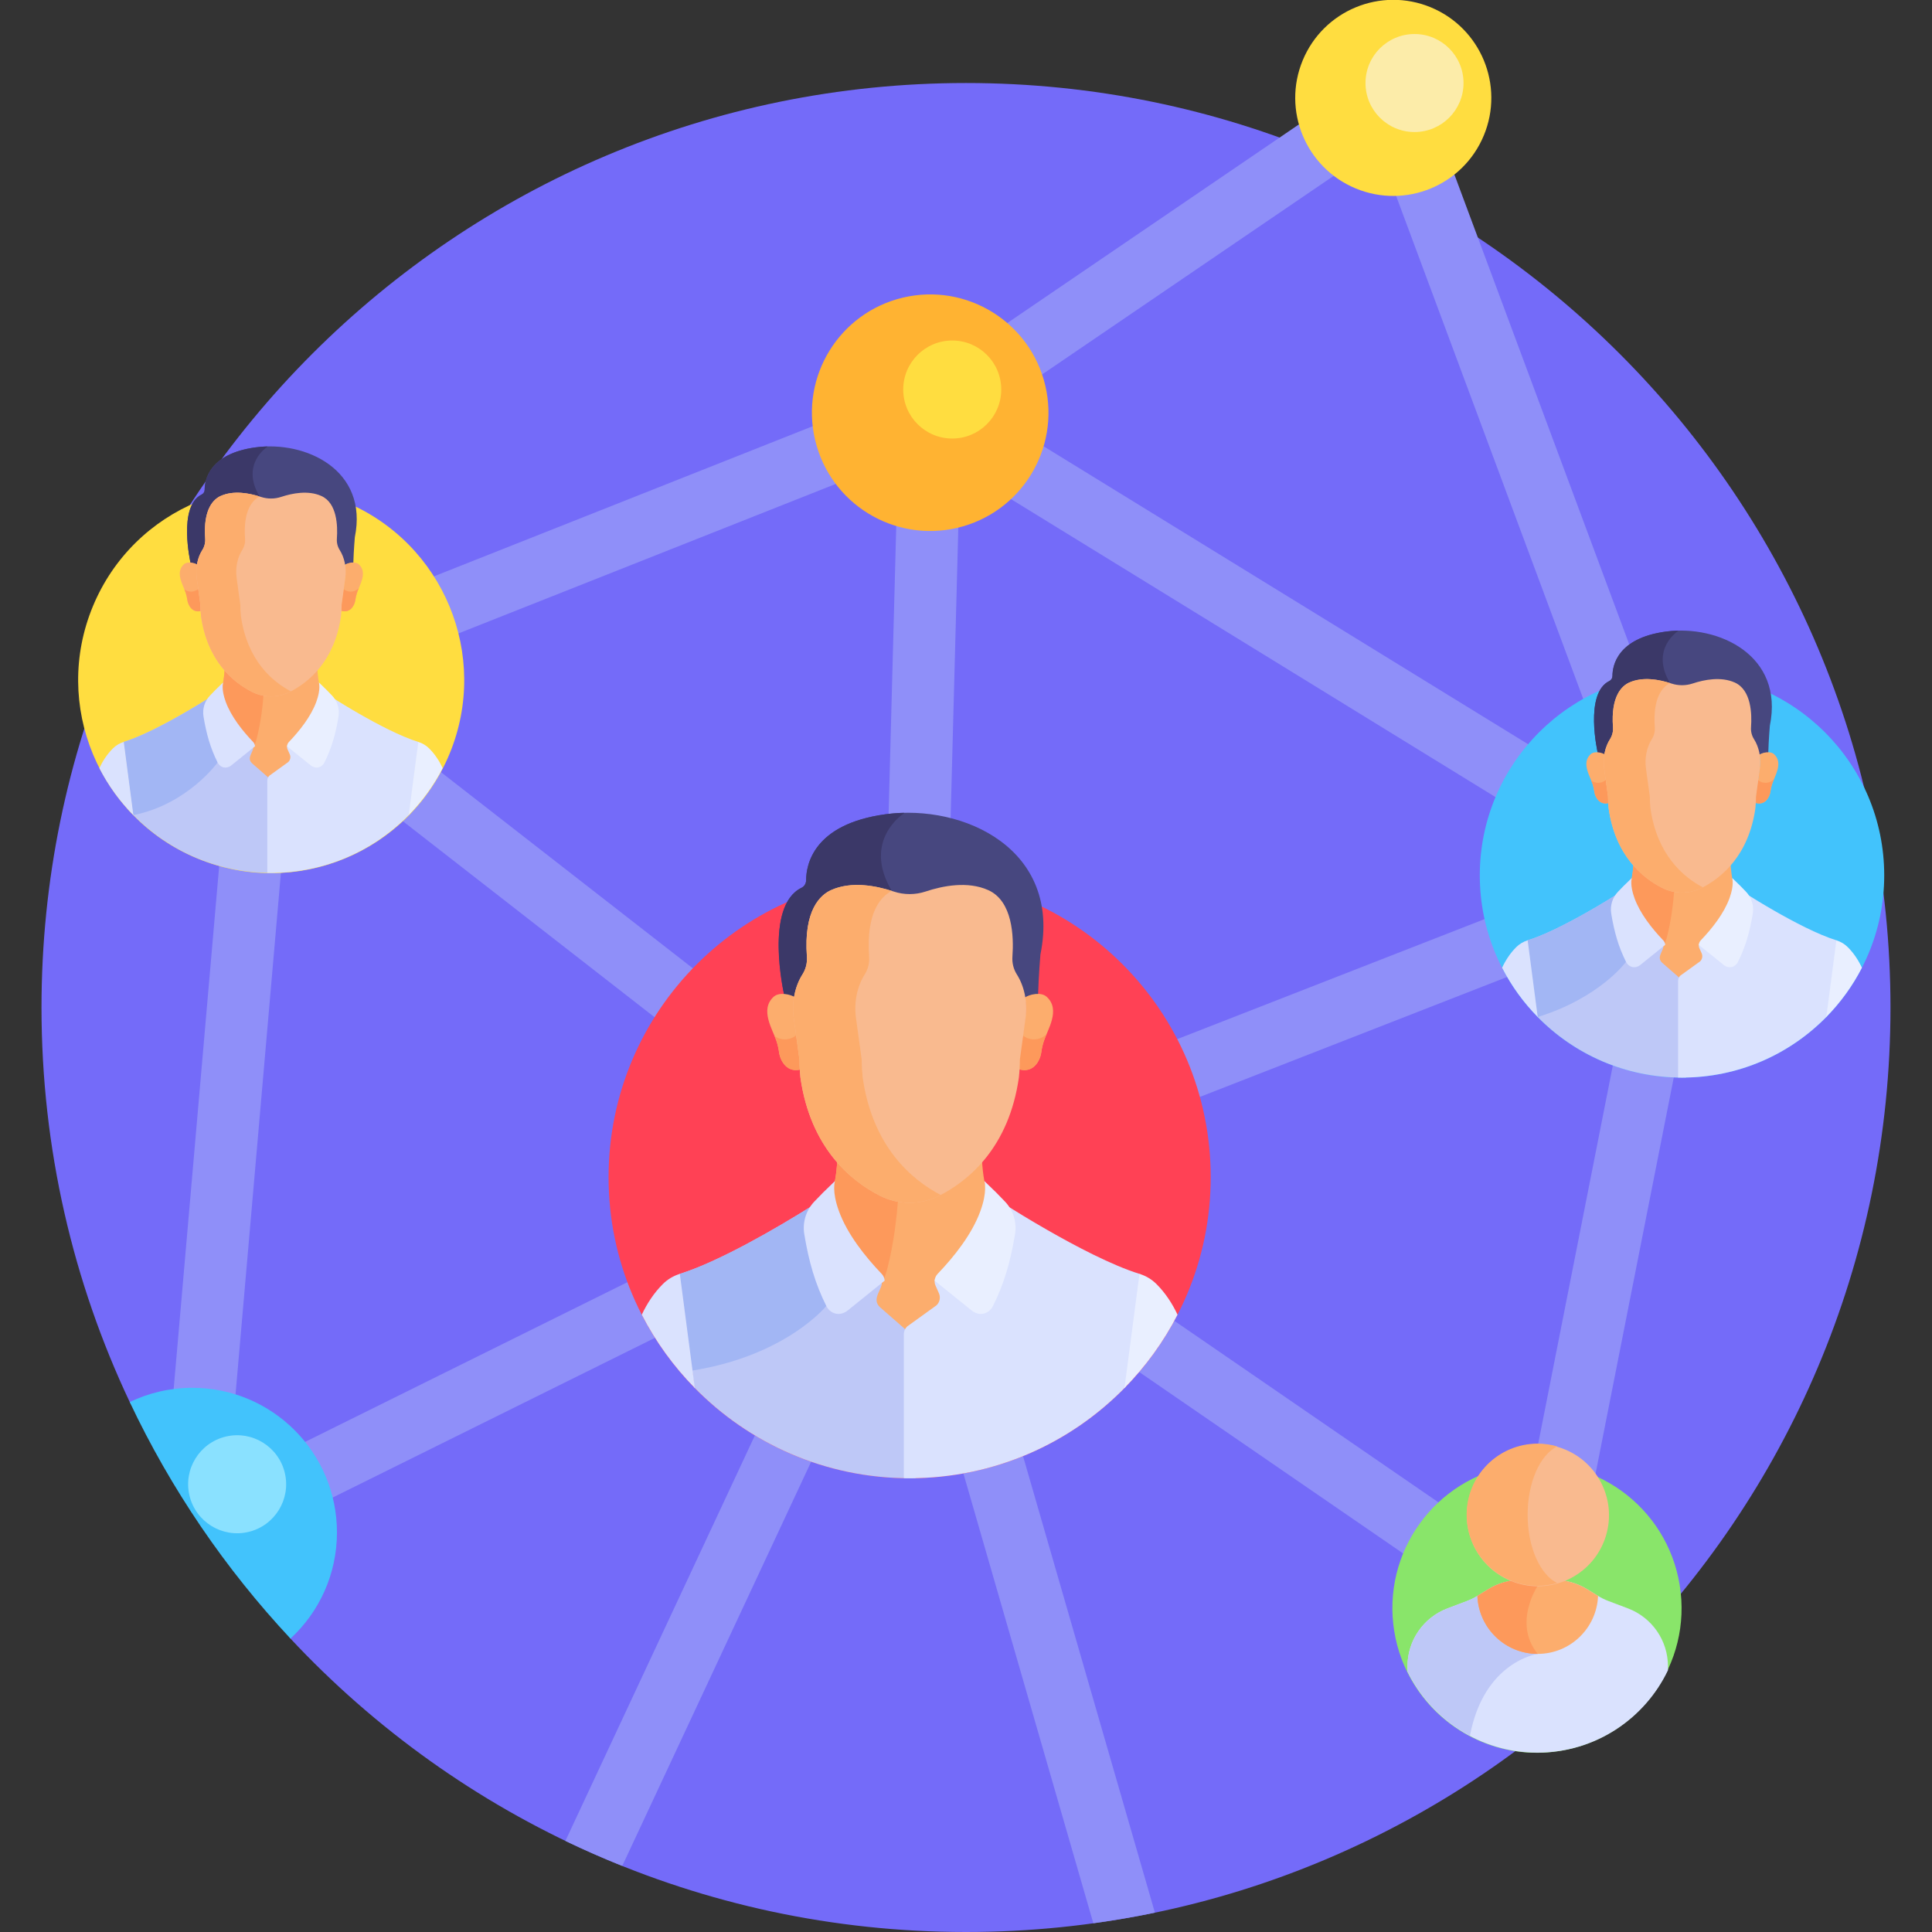 <svg xmlns="http://www.w3.org/2000/svg" width="100" height="100" viewBox="0 0 100 100" fill="none"><rect x="0" y="0" width="100" height="100" fill="#333333" stroke="none"/><g clip-path="url(#clip0_304_2249)"><path d="M50 4.297C23.572 4.297 2.148 25.721 2.148 52.149C2.148 59.454 3.788 66.376 6.715 72.569L15.035 84.813C23.769 94.157 36.201 100 50 100C76.427 100 97.851 78.576 97.851 52.149C97.851 25.721 76.427 4.297 50 4.297Z" fill="#746BF9"></path><path d="M16.381 77.743C15.789 77.743 15.22 77.415 14.939 76.849C14.545 76.053 14.871 75.089 15.666 74.695L32.86 66.175C33.655 65.782 34.619 66.106 35.014 66.901C35.408 67.697 35.082 68.661 34.287 69.055L17.093 77.575C16.864 77.688 16.62 77.743 16.381 77.743Z" fill="#8F8FF9"></path><path d="M47.509 47.264C47.495 47.264 47.48 47.264 47.466 47.264C46.578 47.24 45.878 46.502 45.902 45.615L46.39 27.223C46.414 26.335 47.153 25.643 48.039 25.659C48.927 25.682 49.627 26.421 49.603 27.308L49.115 45.7C49.092 46.573 48.377 47.264 47.509 47.264Z" fill="#8F8FF9"></path><path d="M52.912 19.746C52.398 19.746 51.894 19.5 51.583 19.043C51.083 18.309 51.273 17.31 52.006 16.81L67.164 6.486C67.897 5.986 68.897 6.176 69.397 6.909C69.897 7.643 69.707 8.642 68.973 9.142L53.816 19.466C53.539 19.655 53.224 19.746 52.912 19.746Z" fill="#8F8FF9"></path><path d="M83.497 37.337C82.845 37.337 82.232 36.938 81.991 36.29L72.296 10.229C71.986 9.397 72.41 8.472 73.242 8.163C74.073 7.854 74.999 8.277 75.308 9.109L85.004 35.169C85.313 36.001 84.889 36.927 84.058 37.236C83.873 37.305 83.683 37.337 83.497 37.337Z" fill="#8F8FF9"></path><path d="M80.976 77.754C80.873 77.754 80.768 77.745 80.663 77.724C79.792 77.552 79.226 76.707 79.398 75.836L83.511 54.993C83.683 54.122 84.53 53.557 85.399 53.728C86.27 53.9 86.836 54.745 86.665 55.615L82.551 76.458C82.4 77.224 81.728 77.754 80.976 77.754Z" fill="#8F8FF9"></path><path d="M59.778 98.999L52.839 74.977C52.593 74.124 51.702 73.632 50.849 73.879C49.996 74.126 49.505 75.016 49.751 75.869L56.59 99.546C57.665 99.398 58.728 99.217 59.778 98.999Z" fill="#8F8FF9"></path><path d="M41.221 73.497C40.417 73.121 39.461 73.468 39.085 74.272L29.265 95.286C30.228 95.75 31.21 96.18 32.208 96.58L41.997 75.633C42.373 74.829 42.025 73.873 41.221 73.497Z" fill="#8F8FF9"></path><path d="M10.584 73.736C10.537 73.736 10.49 73.734 10.443 73.73C9.559 73.653 8.904 72.874 8.981 71.99L11.587 42.04C11.664 41.156 12.444 40.501 13.327 40.578C14.211 40.655 14.866 41.434 14.789 42.319L12.183 72.268C12.11 73.105 11.409 73.736 10.584 73.736Z" fill="#8F8FF9"></path><path d="M20.498 33.945C19.858 33.945 19.254 33.561 19.004 32.93C18.677 32.105 19.081 31.171 19.906 30.844L42.045 22.07C42.87 21.743 43.804 22.148 44.132 22.973C44.459 23.798 44.054 24.732 43.23 25.059L21.09 33.832C20.896 33.909 20.695 33.945 20.498 33.945Z" fill="#8F8FF9"></path><path d="M78.383 41.58C78.096 41.58 77.806 41.503 77.543 41.341L52.068 25.674C51.312 25.209 51.076 24.219 51.541 23.463C52.006 22.707 52.996 22.471 53.752 22.936L79.227 38.603C79.983 39.068 80.219 40.058 79.754 40.814C79.45 41.308 78.923 41.58 78.383 41.58Z" fill="#8F8FF9"></path><path d="M61.351 56.955C60.708 56.955 60.102 56.567 59.854 55.932C59.531 55.105 59.939 54.173 60.766 53.85L76.951 47.53C77.778 47.208 78.71 47.616 79.033 48.443C79.356 49.269 78.947 50.202 78.121 50.524L61.935 56.844C61.743 56.919 61.545 56.955 61.351 56.955Z" fill="#8F8FF9"></path><path d="M73.552 80.7C73.239 80.7 72.921 80.608 72.643 80.417L58.682 70.82C57.951 70.317 57.765 69.317 58.268 68.586C58.771 67.854 59.772 67.669 60.503 68.172L74.464 77.768C75.195 78.271 75.381 79.272 74.878 80.003C74.567 80.456 74.064 80.7 73.552 80.7Z" fill="#8F8FF9"></path><path d="M35.112 53.181C34.767 53.181 34.419 53.07 34.126 52.842L18.488 40.664C17.788 40.119 17.663 39.109 18.208 38.409C18.753 37.709 19.763 37.583 20.463 38.128L36.101 50.306C36.801 50.851 36.927 51.861 36.382 52.561C36.065 52.968 35.591 53.181 35.112 53.181Z" fill="#8F8FF9"></path><path d="M47.084 76.513C55.69 76.513 62.666 69.536 62.666 60.93C62.666 52.324 55.69 45.347 47.084 45.347C38.477 45.347 31.5 52.324 31.5 60.93C31.5 69.536 38.477 76.513 47.084 76.513Z" fill="#FF4155"></path><path d="M45.699 67.567C45.526 67.407 45.473 67.154 45.569 66.938L45.745 66.543C45.79 66.441 45.802 66.331 45.783 66.226L43.898 67.745C43.52 68.05 43.028 67.947 42.809 67.513C42.243 66.386 41.914 65.247 41.684 63.846C41.603 63.355 41.712 62.857 41.982 62.449C40.217 63.559 37.188 65.316 35.188 65.935C35.181 65.938 35.175 65.94 35.169 65.942L35.94 71.822C38.77 74.716 42.717 76.514 47.084 76.514C47.185 76.514 47.285 76.512 47.385 76.51V69.058C47.385 68.904 47.321 68.757 47.207 68.653L45.699 67.567Z" fill="#BEC8F7"></path><path d="M42.77 67.596L42.76 67.408C42.225 66.316 41.907 65.204 41.684 63.846C41.603 63.355 41.712 62.857 41.982 62.449C40.217 63.559 37.188 65.316 35.188 65.935C35.181 65.937 35.175 65.94 35.169 65.942L35.825 70.94C35.832 70.939 35.838 70.939 35.845 70.938C40.708 70.159 42.77 67.596 42.77 67.596Z" fill="#A2B6F4"></path><path d="M45.495 65.974C46.049 66.551 44.952 67.112 45.56 67.671C46.768 68.728 47.047 68.966 47.084 69.007C47.121 68.966 47.407 68.722 48.608 67.671C48.789 67.505 48.843 67.241 48.743 67.017C48.622 66.691 48.461 66.533 48.527 66.246C48.569 66.056 48.686 65.96 48.815 65.823C49.625 64.959 50.49 63.865 50.895 62.757C51.042 62.355 51.11 62.035 51.137 61.788C50.922 61.308 50.837 60.395 50.819 59.871C49.763 61.102 48.566 61.903 46.945 61.853C45.447 61.808 44.331 61.017 43.347 59.871C43.331 60.35 43.276 60.931 43.136 61.482C43.108 61.594 43.069 61.702 43.021 61.805C43.102 62.57 43.567 63.964 45.495 65.974Z" fill="#FCAD6D"></path><path d="M45.639 66.486C45.759 66.214 45.86 65.934 45.933 65.643C46.261 64.354 46.425 63.011 46.501 61.814C45.222 61.641 44.231 60.9 43.348 59.871C43.331 60.349 43.277 60.93 43.137 61.482C43.109 61.593 43.069 61.701 43.022 61.805C43.102 62.57 43.567 63.963 45.496 65.974C45.66 66.146 45.678 66.316 45.639 66.486Z" fill="#FD995B"></path><path d="M35.964 71.846L35.188 65.935C34.858 66.037 34.556 66.216 34.311 66.46C33.846 66.924 33.49 67.471 33.218 68.049C33.94 69.452 34.869 70.731 35.964 71.846Z" fill="#DAE2FE"></path><path d="M58.251 71.797L59.019 65.949C59.006 65.945 58.993 65.939 58.979 65.935C57.553 65.493 55.658 64.495 54.188 63.651C53.3 63.142 52.566 62.689 52.185 62.449C52.455 62.857 52.565 63.355 52.484 63.846C52.254 65.247 51.924 66.386 51.358 67.513C51.14 67.947 50.647 68.05 50.269 67.745L48.384 66.226C48.366 66.331 48.377 66.441 48.423 66.543L48.598 66.938C48.694 67.154 48.642 67.407 48.468 67.567L46.96 68.653C46.847 68.757 46.782 68.904 46.782 69.058V76.51C46.882 76.511 46.983 76.513 47.084 76.513C51.464 76.513 55.42 74.706 58.251 71.797Z" fill="#DAE2FE"></path><path d="M60.949 68.049C60.677 67.471 60.321 66.924 59.856 66.46C59.611 66.216 59.309 66.037 58.979 65.935L58.203 71.846C59.298 70.731 60.227 69.452 60.949 68.049Z" fill="#E9EFFF"></path><path d="M45.637 65.937C44.761 65.021 43.857 63.876 43.425 62.692C43.05 61.666 43.211 61.189 43.214 61.133L42.595 61.734L42.16 62.183C41.724 62.633 41.528 63.263 41.63 63.882C41.863 65.301 42.197 66.454 42.77 67.596C42.991 68.035 43.49 68.14 43.874 67.832L45.79 66.287C45.782 66.159 45.73 66.034 45.637 65.937Z" fill="#DAE2FE"></path><path d="M45.834 42.146C42.082 42.657 41.725 44.784 41.724 45.565C41.723 45.729 41.633 45.88 41.485 45.952C39.534 46.901 40.586 51.477 40.586 51.477C40.782 51.49 40.987 51.57 41.14 51.644C41.178 51.411 41.239 51.181 41.325 50.959C41.391 50.79 41.473 50.619 41.576 50.458C41.755 50.178 41.836 49.847 41.812 49.517C41.742 48.563 41.775 46.682 43.035 46.114C44.103 45.634 45.412 45.912 46.247 46.19C46.79 46.37 47.377 46.37 47.919 46.19C48.755 45.912 50.064 45.634 51.132 46.114C52.388 46.68 52.425 48.552 52.356 49.509C52.332 49.842 52.411 50.176 52.591 50.458C52.697 50.624 52.781 50.801 52.848 50.975C52.931 51.192 52.99 51.416 53.027 51.644C53.22 51.55 53.495 51.448 53.731 51.482C53.76 50.481 53.852 49.402 53.852 49.402C54.964 43.957 49.874 41.595 45.834 42.146Z" fill="#47477F"></path><path d="M46.192 46.172C46.181 46.152 46.17 46.133 46.158 46.113C44.591 43.47 46.804 42.089 46.804 42.089L46.781 42.071C46.461 42.079 46.145 42.104 45.834 42.146C42.082 42.657 41.725 44.784 41.724 45.565C41.723 45.729 41.633 45.88 41.485 45.952C39.534 46.901 40.586 51.477 40.586 51.477C40.782 51.49 40.987 51.57 41.14 51.644C41.178 51.411 41.239 51.181 41.325 50.959C41.391 50.79 41.473 50.619 41.576 50.458C41.755 50.178 41.836 49.848 41.812 49.517C41.742 48.563 41.775 46.681 43.035 46.114C44.08 45.645 45.355 45.901 46.192 46.172Z" fill="#3B3868"></path><path d="M54.179 51.596C53.887 51.328 53.305 51.464 53.053 51.627C53.108 51.971 53.112 52.322 53.064 52.669L52.767 54.832C52.767 55.007 52.762 55.178 52.752 55.346C53.476 55.564 53.836 54.914 53.896 54.468C53.922 54.276 53.965 54.086 54.024 53.902C54.217 53.3 54.912 52.267 54.179 51.596Z" fill="#FCAD6D"></path><path d="M53.517 53.798C53.297 53.798 53.095 53.72 52.938 53.59L52.767 54.832C52.767 55.007 52.762 55.178 52.752 55.346C53.476 55.564 53.836 54.914 53.896 54.468C53.922 54.276 53.965 54.086 54.024 53.902C54.061 53.787 54.116 53.656 54.176 53.516C54.01 53.69 53.776 53.798 53.517 53.798Z" fill="#FD995B"></path><path d="M40.041 51.596C40.333 51.328 40.915 51.464 41.167 51.627C41.112 51.971 41.109 52.322 41.156 52.669L41.453 54.832C41.453 55.007 41.459 55.178 41.469 55.346C40.745 55.564 40.385 54.914 40.324 54.468C40.298 54.276 40.256 54.086 40.197 53.902C40.004 53.3 39.309 52.267 40.041 51.596Z" fill="#FCAD6D"></path><path d="M41.274 53.526C41.108 53.694 40.879 53.798 40.624 53.798C40.425 53.798 40.24 53.733 40.09 53.624C40.132 53.724 40.169 53.817 40.196 53.902C40.255 54.086 40.298 54.276 40.324 54.468C40.385 54.914 40.744 55.564 41.469 55.346C41.459 55.178 41.453 55.007 41.453 54.832L41.274 53.526Z" fill="#FD995B"></path><path d="M52.63 50.433C52.46 50.165 52.379 49.838 52.403 49.512C52.478 48.472 52.416 46.641 51.151 46.072C50.089 45.594 48.799 45.848 47.905 46.146C47.375 46.322 46.792 46.322 46.262 46.146C45.368 45.848 44.078 45.594 43.016 46.072C42.472 46.317 41.587 47.09 41.765 49.52C41.789 49.841 41.708 50.165 41.537 50.433C41.171 51.006 40.965 51.828 41.083 52.691L41.38 54.849C41.38 55.164 41.398 55.468 41.429 55.761L41.428 55.758C41.942 59.396 44.022 61.115 45.535 61.886C46.505 62.38 47.649 62.382 48.619 61.888C50.132 61.118 52.225 59.399 52.739 55.758L52.738 55.761C52.77 55.47 52.787 55.169 52.787 54.855L53.084 52.692C53.202 51.832 52.998 51.01 52.63 50.433Z" fill="#F9BA8F"></path><path d="M44.65 55.758L44.651 55.761C44.62 55.468 44.602 55.165 44.602 54.849L44.305 52.691C44.187 51.828 44.393 51.006 44.759 50.433C44.929 50.165 45.011 49.841 44.987 49.521C44.817 47.208 45.611 46.396 46.157 46.112C45.268 45.83 44.038 45.612 43.016 46.072C42.472 46.316 41.587 47.09 41.765 49.52C41.789 49.84 41.708 50.165 41.537 50.432C41.171 51.006 40.965 51.828 41.083 52.691L41.38 54.848C41.38 55.164 41.398 55.468 41.429 55.761L41.428 55.758C41.942 59.396 44.022 61.115 45.535 61.886C46.505 62.38 47.649 62.382 48.619 61.888C48.642 61.876 48.666 61.863 48.69 61.851C47.183 61.064 45.156 59.343 44.65 55.758Z" fill="#FCAD6D"></path><path d="M48.53 65.937C49.407 65.021 50.31 63.876 50.742 62.692C51.117 61.666 50.956 61.189 50.953 61.133L51.573 61.734L52.008 62.183C52.444 62.633 52.639 63.263 52.538 63.882C52.304 65.301 51.97 66.454 51.397 67.596C51.176 68.035 50.677 68.14 50.294 67.832L48.377 66.287C48.385 66.159 48.437 66.034 48.53 65.937Z" fill="#E9EFFF"></path><path d="M87.06 55.775C92.841 55.775 97.527 51.089 97.527 45.308C97.527 39.528 92.841 34.842 87.06 34.842C81.28 34.842 76.594 39.528 76.594 45.308C76.594 51.089 81.28 55.775 87.06 55.775Z" fill="#42C3FC"></path><path d="M86.131 49.766C86.014 49.658 85.978 49.488 86.043 49.343L86.161 49.078C86.191 49.01 86.199 48.936 86.187 48.865L84.921 49.886C84.667 50.09 84.336 50.021 84.189 49.729C83.809 48.973 83.588 48.208 83.433 47.267C83.379 46.937 83.452 46.602 83.634 46.329C82.448 47.074 80.414 48.254 79.07 48.67C79.066 48.671 79.062 48.673 79.057 48.675L79.576 52.624C81.476 54.568 84.127 55.775 87.06 55.775C87.128 55.775 87.195 55.774 87.263 55.773V50.768C87.263 50.664 87.219 50.566 87.143 50.496L86.131 49.766Z" fill="#BEC8F7"></path><path d="M84.163 49.785L84.17 49.69C83.802 48.946 83.585 48.191 83.433 47.267C83.379 46.937 83.453 46.602 83.634 46.329C82.448 47.074 80.414 48.254 79.07 48.67C79.066 48.671 79.062 48.673 79.057 48.675L79.576 52.624C79.581 52.629 79.587 52.634 79.592 52.64C82.808 51.646 84.163 49.785 84.163 49.785Z" fill="#A2B6F4"></path><path d="M85.994 48.696C86.366 49.083 85.629 49.46 86.037 49.836C86.849 50.545 87.036 50.705 87.061 50.733C87.085 50.705 87.278 50.541 88.084 49.836C88.206 49.724 88.242 49.547 88.175 49.396C88.094 49.178 87.986 49.071 88.03 48.878C88.058 48.751 88.137 48.686 88.223 48.594C88.768 48.014 89.348 47.279 89.62 46.535C89.719 46.265 89.764 46.05 89.783 45.884C89.638 45.562 89.582 44.948 89.57 44.597C88.86 45.423 88.056 45.962 86.968 45.928C85.961 45.898 85.212 45.366 84.551 44.597C84.54 44.918 84.504 45.308 84.41 45.679C84.39 45.754 84.364 45.826 84.332 45.896C84.386 46.409 84.699 47.345 85.994 48.696Z" fill="#FCAD6D"></path><path d="M86.09 49.04C86.171 48.857 86.238 48.669 86.288 48.474C86.507 47.608 86.618 46.706 86.669 45.902C85.81 45.785 85.144 45.288 84.551 44.597C84.54 44.918 84.504 45.308 84.41 45.679C84.39 45.754 84.364 45.826 84.332 45.896C84.386 46.41 84.699 47.346 85.994 48.696C86.105 48.811 86.116 48.926 86.09 49.04Z" fill="#FD995B"></path><path d="M79.592 52.64L79.071 48.67C78.849 48.739 78.646 48.859 78.481 49.023C78.169 49.334 77.93 49.701 77.748 50.09C78.233 51.032 78.856 51.891 79.592 52.64Z" fill="#DAE2FE"></path><path d="M94.562 52.607L95.077 48.679C95.068 48.676 95.059 48.673 95.05 48.67C94.093 48.373 92.82 47.703 91.832 47.136C91.236 46.794 90.743 46.49 90.487 46.329C90.668 46.602 90.742 46.937 90.688 47.267C90.533 48.208 90.312 48.973 89.931 49.729C89.785 50.021 89.454 50.09 89.2 49.886L87.934 48.865C87.922 48.936 87.93 49.01 87.96 49.078L88.078 49.343C88.142 49.488 88.107 49.658 87.99 49.766L86.977 50.495C86.901 50.565 86.858 50.664 86.858 50.767V55.772C86.925 55.773 86.993 55.775 87.06 55.775C90.002 55.775 92.66 54.561 94.562 52.607Z" fill="#DAE2FE"></path><path d="M96.373 50.09C96.191 49.701 95.952 49.334 95.639 49.023C95.475 48.859 95.272 48.739 95.05 48.67L94.529 52.64C95.265 51.891 95.889 51.032 96.373 50.09Z" fill="#E9EFFF"></path><path d="M86.088 48.671C85.5 48.056 84.893 47.287 84.603 46.492C84.351 45.802 84.459 45.482 84.461 45.445L84.045 45.849L83.753 46.15C83.46 46.452 83.329 46.876 83.397 47.291C83.554 48.244 83.778 49.019 84.163 49.785C84.312 50.081 84.647 50.151 84.904 49.944L86.191 48.907C86.186 48.82 86.151 48.736 86.088 48.671Z" fill="#DAE2FE"></path><path d="M86.221 32.691C83.701 33.035 83.462 34.464 83.461 34.988C83.46 35.098 83.4 35.2 83.301 35.248C81.99 35.886 82.697 38.959 82.697 38.959C82.828 38.968 82.966 39.021 83.069 39.071C83.094 38.914 83.135 38.76 83.193 38.611C83.237 38.498 83.293 38.383 83.362 38.275C83.482 38.086 83.536 37.864 83.52 37.643C83.473 37.001 83.496 35.738 84.342 35.357C85.059 35.034 85.938 35.221 86.499 35.408C86.863 35.529 87.258 35.529 87.622 35.408C88.183 35.221 89.063 35.035 89.78 35.357C90.624 35.737 90.649 36.994 90.602 37.637C90.586 37.861 90.639 38.085 90.76 38.274C90.831 38.386 90.888 38.505 90.933 38.622C90.988 38.768 91.028 38.918 91.053 39.071C91.182 39.008 91.367 38.94 91.526 38.962C91.545 38.29 91.607 37.566 91.607 37.566C92.354 33.908 88.935 32.322 86.221 32.691Z" fill="#47477F"></path><path d="M86.461 35.395C86.454 35.382 86.447 35.369 86.439 35.355C85.386 33.58 86.873 32.653 86.873 32.653L86.857 32.641C86.642 32.646 86.43 32.663 86.221 32.691C83.701 33.034 83.461 34.463 83.46 34.987C83.46 35.097 83.399 35.199 83.3 35.248C81.989 35.885 82.696 38.959 82.696 38.959C82.828 38.967 82.966 39.021 83.068 39.071C83.094 38.914 83.135 38.76 83.193 38.611C83.237 38.497 83.292 38.382 83.361 38.274C83.481 38.086 83.536 37.864 83.519 37.642C83.472 37.001 83.495 35.737 84.341 35.357C85.043 35.041 85.899 35.213 86.461 35.395Z" fill="#3B3868"></path><path d="M91.827 39.038C91.63 38.858 91.239 38.949 91.07 39.059C91.108 39.29 91.11 39.526 91.078 39.759L90.878 41.212C90.878 41.329 90.874 41.444 90.868 41.557C91.354 41.704 91.596 41.267 91.636 40.967C91.654 40.838 91.683 40.711 91.722 40.587C91.852 40.183 92.319 39.489 91.827 39.038Z" fill="#FCAD6D"></path><path d="M91.381 40.518C91.234 40.518 91.098 40.465 90.992 40.378L90.878 41.212C90.878 41.33 90.874 41.444 90.867 41.557C91.354 41.704 91.595 41.267 91.636 40.968C91.653 40.839 91.682 40.711 91.722 40.587C91.746 40.51 91.784 40.422 91.824 40.328C91.712 40.445 91.556 40.518 91.381 40.518Z" fill="#FD995B"></path><path d="M82.33 39.038C82.526 38.858 82.917 38.949 83.086 39.059C83.049 39.29 83.047 39.526 83.079 39.759L83.279 41.212C83.279 41.329 83.282 41.444 83.289 41.557C82.803 41.704 82.561 41.267 82.52 40.967C82.503 40.838 82.474 40.711 82.434 40.587C82.305 40.183 81.838 39.489 82.33 39.038Z" fill="#FCAD6D"></path><path d="M83.158 40.335C83.047 40.448 82.893 40.518 82.722 40.518C82.588 40.518 82.464 40.474 82.363 40.401C82.391 40.468 82.416 40.531 82.434 40.587C82.474 40.711 82.503 40.839 82.52 40.968C82.561 41.267 82.803 41.704 83.289 41.557C83.282 41.444 83.279 41.329 83.279 41.212L83.158 40.335Z" fill="#FD995B"></path><path d="M90.786 38.257C90.671 38.077 90.617 37.858 90.633 37.639C90.684 36.94 90.642 35.71 89.792 35.328C89.079 35.007 88.213 35.178 87.612 35.378C87.256 35.496 86.864 35.496 86.509 35.378C85.908 35.178 85.042 35.007 84.329 35.328C83.963 35.493 83.368 36.012 83.488 37.645C83.504 37.86 83.45 38.077 83.335 38.257C83.089 38.642 82.951 39.195 83.03 39.774L83.23 41.223C83.23 41.435 83.241 41.639 83.263 41.836C83.262 41.835 83.262 41.835 83.262 41.835C83.607 44.277 85.004 45.432 86.02 45.95C86.672 46.282 87.44 46.283 88.092 45.952C89.108 45.434 90.514 44.28 90.859 41.834C90.859 41.834 90.859 41.835 90.858 41.836C90.879 41.641 90.891 41.438 90.891 41.227L91.091 39.775C91.17 39.197 91.033 38.645 90.786 38.257Z" fill="#F9BA8F"></path><path d="M85.426 41.834C85.426 41.834 85.426 41.836 85.427 41.836C85.406 41.64 85.394 41.436 85.394 41.223L85.194 39.774C85.115 39.195 85.254 38.643 85.499 38.258C85.614 38.078 85.668 37.86 85.652 37.645C85.538 36.092 86.071 35.546 86.438 35.355C85.841 35.166 85.015 35.02 84.329 35.329C83.963 35.493 83.368 36.013 83.488 37.645C83.504 37.86 83.45 38.078 83.335 38.258C83.089 38.643 82.951 39.195 83.03 39.775L83.23 41.224C83.23 41.436 83.241 41.64 83.263 41.836C83.262 41.836 83.262 41.835 83.262 41.835C83.607 44.278 85.004 45.432 86.02 45.95C86.672 46.282 87.44 46.283 88.092 45.952C88.107 45.944 88.123 45.935 88.139 45.927C87.127 45.398 85.766 44.242 85.426 41.834Z" fill="#FCAD6D"></path><path d="M88.032 48.671C88.621 48.056 89.228 47.287 89.518 46.492C89.77 45.802 89.662 45.482 89.66 45.445L90.076 45.849L90.368 46.15C90.661 46.452 90.792 46.876 90.724 47.291C90.567 48.244 90.343 49.019 89.958 49.785C89.809 50.081 89.474 50.151 89.217 49.944L87.93 48.907C87.935 48.82 87.97 48.736 88.032 48.671Z" fill="#E9EFFF"></path><path d="M23.264 39.029C25.377 33.933 22.958 28.089 17.861 25.976C12.765 23.864 6.921 26.283 4.809 31.379C2.696 36.475 5.115 42.319 10.212 44.432C15.308 46.544 21.152 44.125 23.264 39.029Z" fill="#FFDD40"></path><path d="M13.14 39.447C13.029 39.345 12.995 39.183 13.057 39.044L13.169 38.791C13.198 38.726 13.206 38.655 13.194 38.588L11.986 39.562C11.744 39.757 11.428 39.691 11.288 39.412C10.926 38.691 10.714 37.961 10.567 37.063C10.515 36.748 10.585 36.429 10.758 36.167C9.627 36.878 7.686 38.005 6.404 38.402C6.4 38.403 6.396 38.405 6.392 38.406L6.886 42.174C8.699 44.029 11.229 45.181 14.028 45.181C14.092 45.181 14.157 45.18 14.221 45.179V40.403C14.221 40.305 14.18 40.21 14.107 40.144L13.14 39.447Z" fill="#BEC8F7"></path><path d="M6.902 42.19C9.709 41.634 11.263 39.466 11.263 39.466L11.254 39.341C10.913 38.642 10.71 37.931 10.567 37.063C10.515 36.748 10.585 36.429 10.758 36.167C9.627 36.878 7.686 38.005 6.404 38.401C6.4 38.403 6.396 38.404 6.392 38.406L6.886 42.174C6.891 42.179 6.897 42.184 6.902 42.19Z" fill="#A2B6F4"></path><path d="M13.01 38.426C13.365 38.796 12.661 39.156 13.052 39.514C13.826 40.191 14.004 40.343 14.028 40.37C14.052 40.344 14.235 40.187 15.004 39.514C15.12 39.407 15.156 39.239 15.091 39.094C15.014 38.886 14.911 38.785 14.953 38.6C14.98 38.479 15.055 38.417 15.137 38.33C15.656 37.776 16.211 37.075 16.47 36.364C16.564 36.107 16.608 35.902 16.625 35.743C16.488 35.436 16.433 34.85 16.422 34.515C15.745 35.304 14.978 35.818 13.939 35.785C12.979 35.756 12.264 35.249 11.633 34.515C11.623 34.822 11.588 35.194 11.498 35.548C11.48 35.619 11.455 35.688 11.424 35.755C11.476 36.245 11.774 37.138 13.01 38.426Z" fill="#FCAD6D"></path><path d="M13.102 38.754C13.179 38.581 13.243 38.401 13.29 38.214C13.5 37.389 13.606 36.527 13.654 35.761C12.835 35.649 12.2 35.175 11.633 34.515C11.623 34.822 11.588 35.194 11.498 35.548C11.48 35.619 11.455 35.688 11.424 35.755C11.476 36.245 11.774 37.138 13.01 38.426C13.116 38.536 13.127 38.646 13.102 38.754Z" fill="#FD995B"></path><path d="M6.902 42.19L6.405 38.402C6.193 38.467 5.999 38.582 5.843 38.738C5.545 39.036 5.317 39.386 5.143 39.757C5.605 40.656 6.2 41.475 6.902 42.19Z" fill="#DAE2FE"></path><path d="M21.185 42.158L21.677 38.41C21.669 38.407 21.66 38.404 21.652 38.402C20.738 38.119 19.523 37.479 18.581 36.938C18.012 36.612 17.542 36.321 17.297 36.167C17.47 36.429 17.541 36.748 17.489 37.063C17.341 37.961 17.13 38.691 16.767 39.412C16.628 39.691 16.312 39.757 16.07 39.562L14.861 38.588C14.85 38.655 14.857 38.726 14.886 38.791L14.999 39.044C15.06 39.183 15.027 39.345 14.915 39.447L13.949 40.144C13.876 40.21 13.835 40.304 13.835 40.403V45.178C13.899 45.18 13.963 45.181 14.028 45.181C16.835 45.181 19.371 44.023 21.185 42.158Z" fill="#DAE2FE"></path><path d="M22.914 39.757C22.739 39.386 22.512 39.036 22.213 38.738C22.057 38.582 21.863 38.468 21.652 38.402L21.154 42.19C21.856 41.475 22.451 40.656 22.914 39.757Z" fill="#E9EFFF"></path><path d="M13.101 38.403C12.54 37.816 11.96 37.082 11.683 36.324C11.443 35.666 11.546 35.36 11.548 35.325L11.151 35.71L10.873 35.997C10.593 36.286 10.468 36.69 10.533 37.086C10.683 37.995 10.896 38.735 11.264 39.466C11.406 39.748 11.726 39.815 11.971 39.617L13.199 38.628C13.194 38.545 13.161 38.465 13.101 38.403Z" fill="#DAE2FE"></path><path d="M13.227 23.156C10.822 23.483 10.594 24.847 10.593 25.347C10.593 25.452 10.534 25.549 10.44 25.595C9.189 26.203 9.864 29.136 9.864 29.136C9.989 29.145 10.121 29.195 10.219 29.243C10.243 29.093 10.282 28.946 10.337 28.804C10.38 28.696 10.432 28.586 10.498 28.483C10.613 28.303 10.665 28.092 10.649 27.88C10.604 27.268 10.626 26.063 11.433 25.699C12.118 25.392 12.957 25.57 13.492 25.748C13.84 25.863 14.216 25.863 14.564 25.748C15.099 25.57 15.938 25.392 16.622 25.699C17.428 26.062 17.451 27.262 17.407 27.875C17.391 28.088 17.442 28.302 17.557 28.483C17.625 28.59 17.68 28.703 17.722 28.815C17.776 28.953 17.814 29.097 17.837 29.243C17.961 29.183 18.137 29.118 18.288 29.139C18.307 28.498 18.366 27.807 18.366 27.807C19.078 24.316 15.816 22.803 13.227 23.156Z" fill="#47477F"></path><path d="M13.456 25.737C13.449 25.724 13.443 25.711 13.435 25.698C12.431 24.005 13.849 23.119 13.849 23.119L13.834 23.108C13.629 23.113 13.426 23.129 13.227 23.156C10.823 23.483 10.594 24.847 10.593 25.347C10.593 25.452 10.535 25.549 10.441 25.595C9.19 26.204 9.864 29.136 9.864 29.136C9.99 29.145 10.121 29.195 10.219 29.243C10.243 29.093 10.283 28.946 10.338 28.804C10.38 28.696 10.433 28.586 10.499 28.483C10.613 28.303 10.665 28.092 10.65 27.88C10.605 27.268 10.627 26.063 11.434 25.7C12.103 25.398 12.92 25.563 13.456 25.737Z" fill="#3B3868"></path><path d="M18.575 29.212C18.388 29.04 18.015 29.127 17.854 29.233C17.889 29.453 17.891 29.678 17.86 29.9L17.67 31.286C17.67 31.398 17.667 31.508 17.66 31.615C18.124 31.755 18.355 31.339 18.394 31.053C18.41 30.93 18.438 30.808 18.476 30.69C18.599 30.304 19.045 29.642 18.575 29.212Z" fill="#FCAD6D"></path><path d="M18.151 30.623C18.01 30.623 17.881 30.573 17.779 30.49L17.67 31.286C17.67 31.398 17.667 31.508 17.66 31.615C18.124 31.755 18.355 31.338 18.394 31.052C18.41 30.93 18.438 30.808 18.476 30.69C18.499 30.616 18.535 30.532 18.573 30.442C18.466 30.554 18.317 30.623 18.151 30.623Z" fill="#FD995B"></path><path d="M9.514 29.212C9.702 29.04 10.075 29.127 10.236 29.233C10.201 29.453 10.199 29.678 10.229 29.9L10.419 31.286C10.419 31.398 10.423 31.508 10.429 31.615C9.965 31.755 9.735 31.339 9.696 31.053C9.679 30.93 9.652 30.808 9.614 30.69C9.491 30.304 9.045 29.642 9.514 29.212Z" fill="#FCAD6D"></path><path d="M10.304 30.449C10.198 30.556 10.051 30.623 9.888 30.623C9.76 30.623 9.642 30.582 9.546 30.512C9.573 30.576 9.596 30.635 9.614 30.69C9.652 30.808 9.679 30.929 9.696 31.052C9.735 31.338 9.965 31.755 10.429 31.615C10.423 31.508 10.419 31.398 10.419 31.286L10.304 30.449Z" fill="#FD995B"></path><path d="M17.582 28.467C17.473 28.295 17.421 28.086 17.437 27.877C17.485 27.21 17.445 26.037 16.634 25.672C15.954 25.366 15.128 25.529 14.554 25.719C14.215 25.832 13.841 25.832 13.502 25.719C12.928 25.529 12.102 25.366 11.421 25.672C11.073 25.829 10.505 26.325 10.62 27.882C10.635 28.087 10.583 28.295 10.473 28.467C10.239 28.834 10.107 29.361 10.182 29.914L10.373 31.297C10.373 31.499 10.384 31.694 10.404 31.881L10.403 31.88C10.732 34.211 12.066 35.313 13.036 35.807C13.657 36.124 14.39 36.125 15.012 35.808C15.982 35.315 17.323 34.213 17.652 31.88L17.652 31.881C17.672 31.695 17.683 31.502 17.683 31.301L17.873 29.915C17.949 29.363 17.818 28.836 17.582 28.467Z" fill="#F9BA8F"></path><path d="M12.468 31.88L12.469 31.881C12.449 31.694 12.438 31.499 12.438 31.297L12.248 29.914C12.172 29.361 12.304 28.834 12.538 28.467C12.648 28.295 12.7 28.087 12.684 27.882C12.576 26.4 13.084 25.88 13.434 25.698C12.865 25.517 12.076 25.377 11.421 25.672C11.073 25.829 10.505 26.325 10.62 27.882C10.635 28.087 10.583 28.295 10.473 28.467C10.239 28.834 10.107 29.361 10.182 29.914L10.373 31.297C10.373 31.499 10.384 31.694 10.404 31.881L10.403 31.88C10.732 34.211 12.066 35.313 13.036 35.807C13.657 36.124 14.39 36.125 15.012 35.808C15.027 35.801 15.042 35.792 15.057 35.784C14.092 35.28 12.793 34.177 12.468 31.88Z" fill="#FCAD6D"></path><path d="M14.955 38.403C15.517 37.816 16.096 37.082 16.373 36.324C16.613 35.666 16.51 35.36 16.508 35.325L16.905 35.71L17.183 35.997C17.463 36.286 17.588 36.69 17.523 37.086C17.373 37.995 17.16 38.735 16.792 39.466C16.65 39.748 16.33 39.815 16.085 39.617L14.857 38.628C14.862 38.545 14.895 38.465 14.955 38.403Z" fill="#E9EFFF"></path><path d="M80.751 90.627C84.831 89.965 87.602 86.122 86.941 82.042C86.279 77.963 82.436 75.191 78.356 75.853C74.276 76.514 71.505 80.358 72.167 84.437C72.828 88.517 76.671 91.288 80.751 90.627Z" fill="#89E56A"></path><path d="M86.333 86.245C86.333 84.915 85.51 83.724 84.267 83.252L83.248 82.866C82.819 82.704 82.606 82.526 82.145 82.254C81.64 81.943 81.058 81.778 80.465 81.778C79.883 81.778 79.3 81.778 78.718 81.778C78.125 81.778 77.544 81.943 77.039 82.254C76.582 82.524 76.365 82.703 75.936 82.866L74.917 83.252C73.673 83.724 72.851 84.915 72.851 86.245V86.517C74.067 89.004 76.621 90.717 79.576 90.717C82.556 90.717 85.129 88.975 86.333 86.454V86.245Z" fill="#DAE2FE"></path><path d="M77.62 81.973C77.418 82.046 77.223 82.14 77.039 82.254C76.582 82.524 76.365 82.703 75.936 82.866L74.917 83.252C73.673 83.723 72.851 84.915 72.851 86.245V86.517C73.548 87.942 74.685 89.11 76.083 89.85C76.806 85.985 79.592 85.605 79.592 85.605L77.62 81.973Z" fill="#BEC8F7"></path><path d="M82.715 82.605C82.548 82.505 82.378 82.392 82.145 82.254C81.64 81.943 81.059 81.778 80.466 81.778C79.855 81.778 79.33 81.778 78.719 81.778C78.126 81.778 77.544 81.943 77.039 82.254C76.807 82.391 76.637 82.505 76.47 82.605C76.536 84.273 77.908 85.605 79.592 85.605C81.276 85.605 82.648 84.273 82.715 82.605Z" fill="#FCAD6D"></path><path d="M79.592 82.081L79.512 81.778C79.254 81.778 78.995 81.778 78.719 81.778C78.125 81.778 77.544 81.943 77.039 82.254C76.807 82.391 76.637 82.505 76.469 82.605C76.535 84.273 77.908 85.605 79.592 85.605C78.291 84.006 79.592 82.081 79.592 82.081Z" fill="#FD995B"></path><path d="M83.123 79.493C83.712 77.549 82.613 75.495 80.669 74.905C78.724 74.316 76.67 75.415 76.081 77.359C75.492 79.304 76.59 81.358 78.535 81.947C80.479 82.536 82.533 81.437 83.123 79.493Z" fill="#F9BA8F"></path><path d="M79.07 78.402C79.07 76.719 79.716 75.303 80.597 74.865C80.277 74.774 79.941 74.723 79.591 74.723C77.56 74.723 75.913 76.37 75.913 78.402C75.913 80.433 77.56 82.081 79.591 82.081C79.941 82.081 80.277 82.029 80.597 81.938C79.716 81.5 79.07 80.085 79.07 78.402Z" fill="#FCAD6D"></path><path d="M9.957 71.833C8.796 71.833 7.696 72.097 6.715 72.57C8.848 77.083 11.666 81.208 15.035 84.813C16.514 83.446 17.441 81.49 17.441 79.317C17.441 75.184 14.09 71.833 9.957 71.833Z" fill="#42C3FC"></path><path d="M76.803 7.009C77.876 4.421 76.648 1.452 74.059 0.379C71.47 -0.694 68.501 0.534 67.428 3.123C66.355 5.712 67.584 8.681 70.172 9.754C72.761 10.827 75.73 9.598 76.803 7.009Z" fill="#FFDD40"></path><path d="M73.215 6.834C74.616 6.834 75.752 5.698 75.752 4.297C75.752 2.896 74.616 1.761 73.215 1.761C71.814 1.761 70.678 2.896 70.678 4.297C70.678 5.698 71.814 6.834 73.215 6.834Z" fill="#FCECA9"></path><path d="M49.555 27.32C52.845 26.542 54.882 23.244 54.104 19.954C53.326 16.663 50.028 14.626 46.738 15.404C43.448 16.182 41.411 19.48 42.189 22.77C42.966 26.061 46.264 28.097 49.555 27.32Z" fill="#FFB332"></path><path d="M49.288 22.698C50.689 22.698 51.824 21.562 51.824 20.161C51.824 18.76 50.689 17.625 49.288 17.625C47.887 17.625 46.751 18.76 46.751 20.161C46.751 21.562 47.887 22.698 49.288 22.698Z" fill="#FFDD40"></path><path d="M12.858 79.293C14.221 78.971 15.065 77.604 14.743 76.241C14.42 74.878 13.054 74.034 11.691 74.356C10.328 74.679 9.484 76.045 9.806 77.408C10.128 78.771 11.495 79.615 12.858 79.293Z" fill="#8AE1FF"></path></g><defs><clipPath id="clip0_304_2249"><rect width="100" height="100" fill="white"></rect></clipPath></defs></svg>
